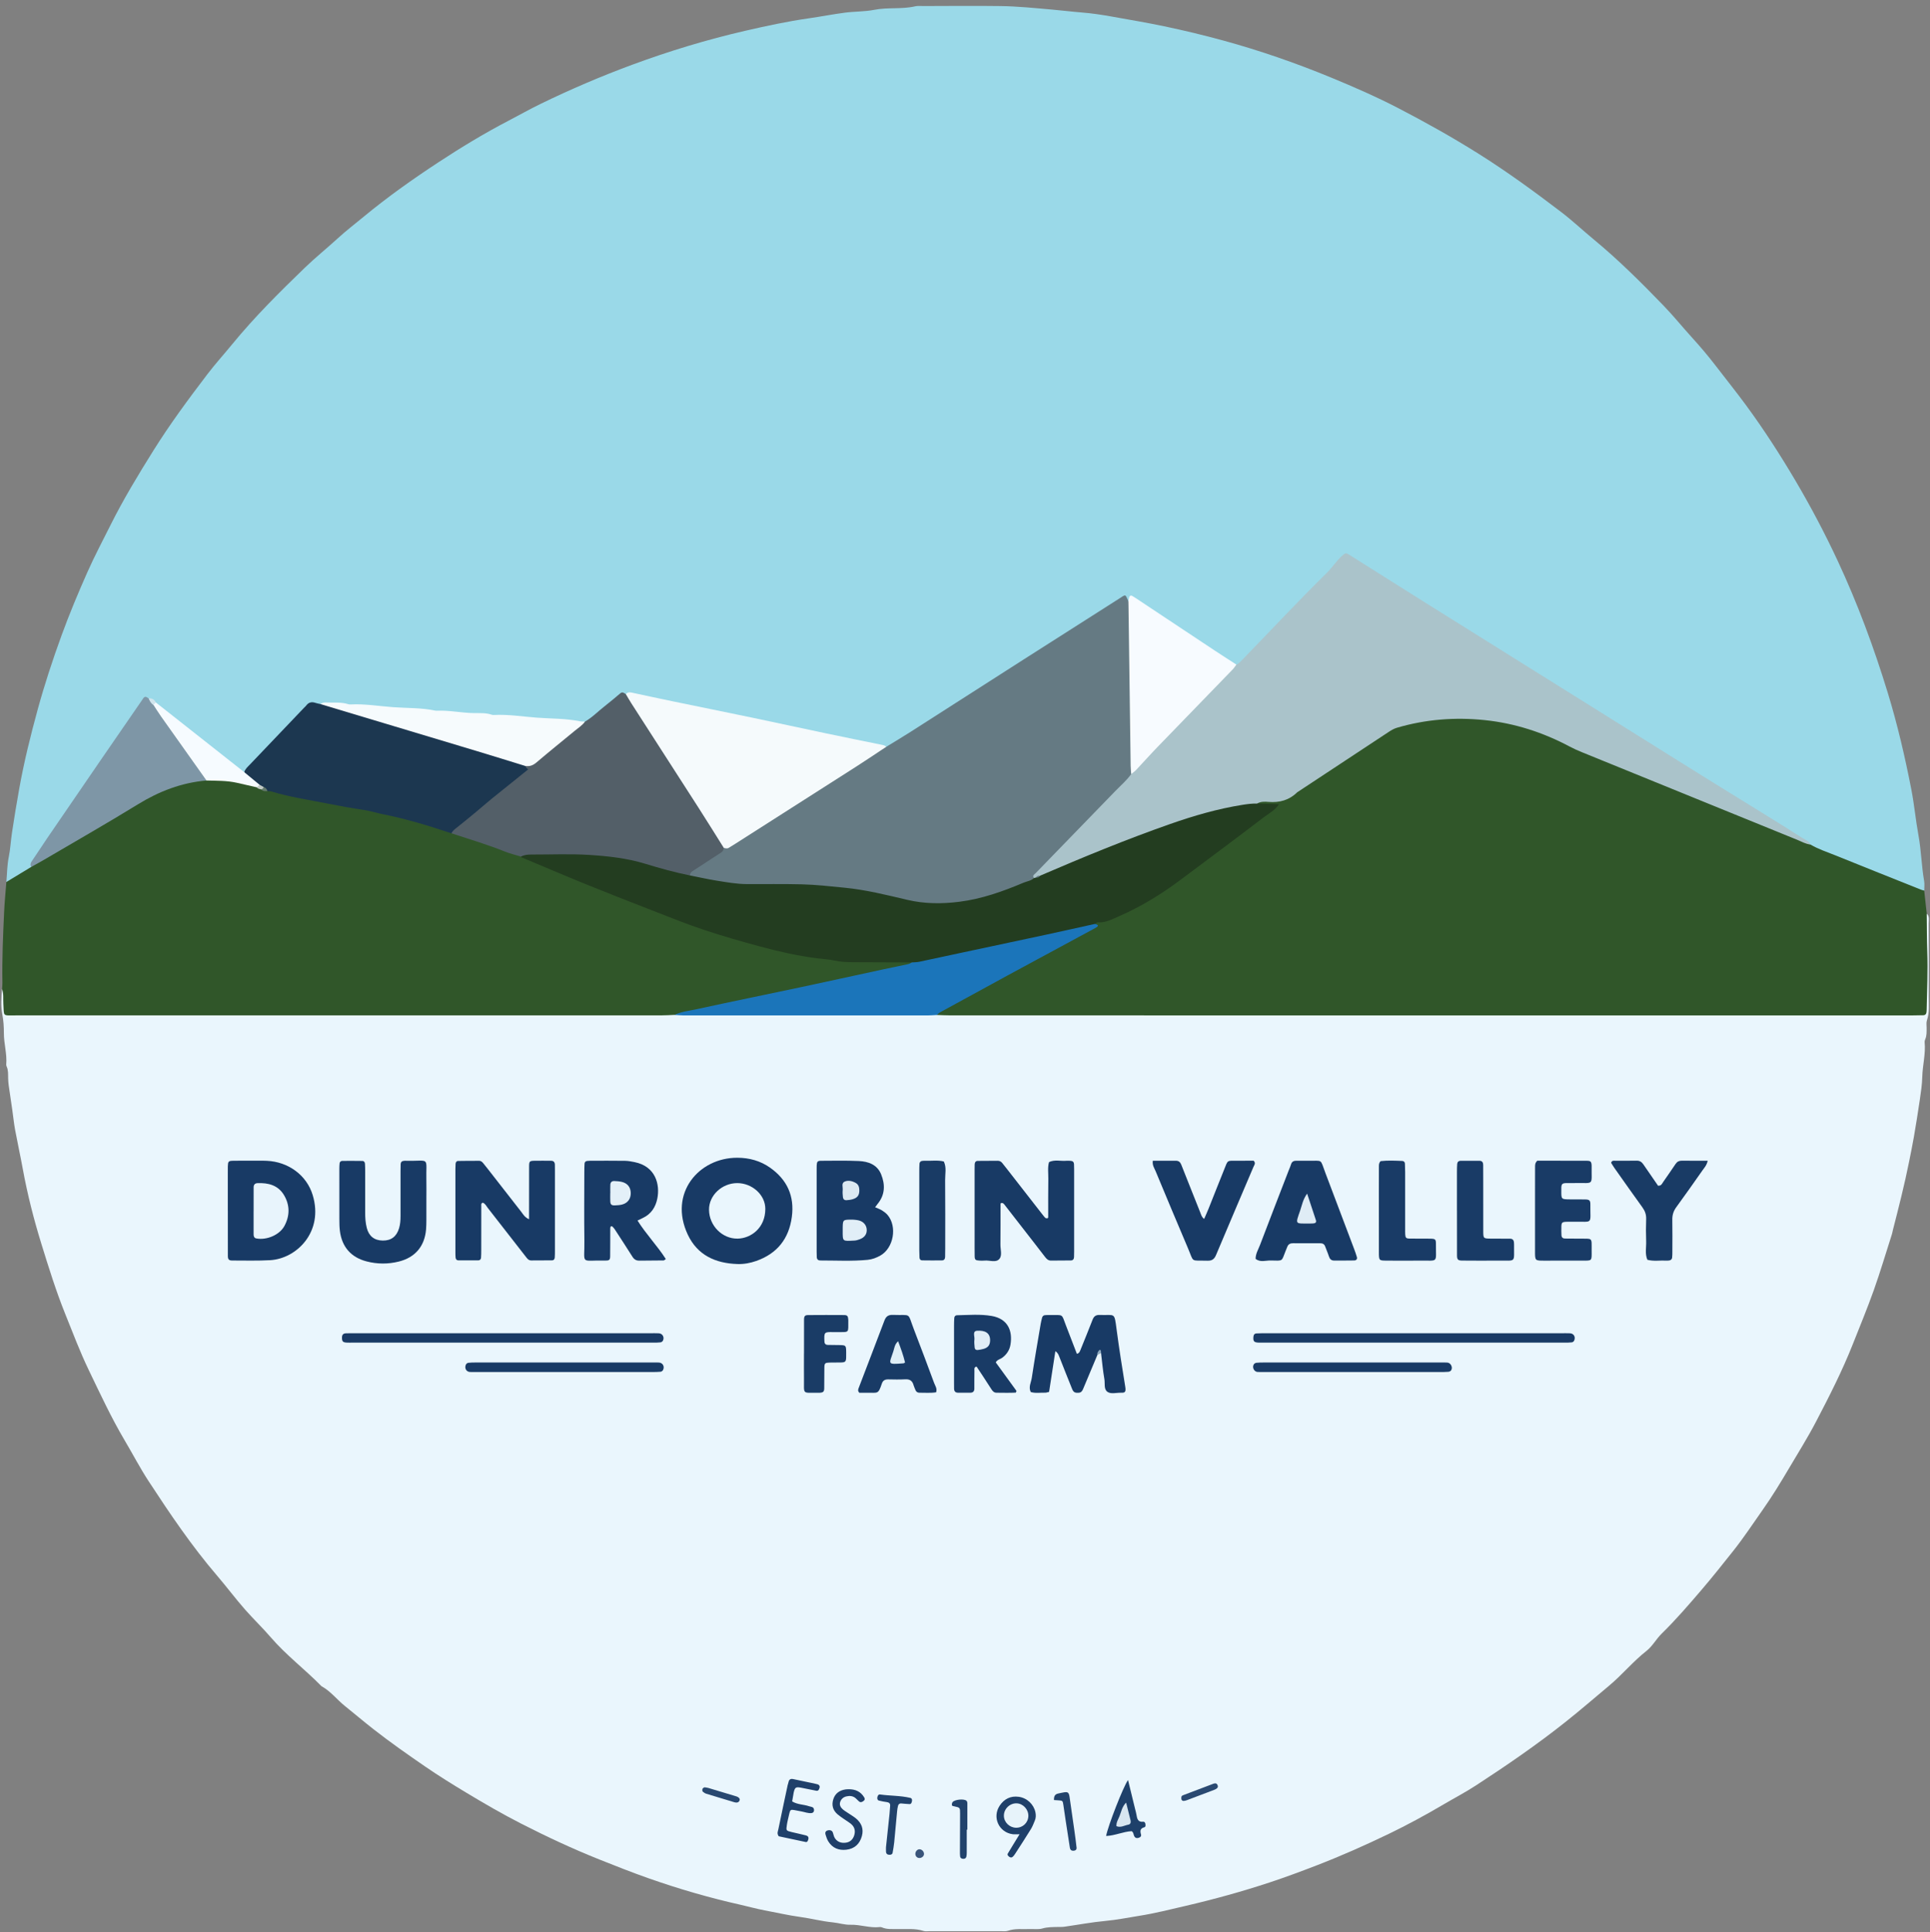<?xml version="1.0" encoding="utf-8"?>
<!-- Generator: Adobe Illustrator 16.0.0, SVG Export Plug-In . SVG Version: 6.00 Build 0)  -->
<!DOCTYPE svg PUBLIC "-//W3C//DTD SVG 1.1//EN" "http://www.w3.org/Graphics/SVG/1.1/DTD/svg11.dtd">
<svg version="1.1" id="Layer_1" xmlns="http://www.w3.org/2000/svg" xmlns:xlink="http://www.w3.org/1999/xlink" x="0px" y="0px"
	 width="877.876px" height="878.708px" viewBox="-0.61 -2.242 877.876 878.708"
	 enable-background="new -0.61 -2.242 877.876 878.708" xml:space="preserve">
<rect x="-0.61" y="-2.242" width="877.876" height="878.708" fill="#808080" stroke="none"/>
<g>
	<path fill="#EAF6FD" d="M875.785,413.248c1.406,1.286,0.883,2.989,0.891,4.525c0.051,11.035,0.074,22.071,0.029,33.108
		c-0.014,3.652,0.389,7.338-0.85,10.93c-0.348,1.01-0.111,2.221-0.127,3.34c-0.021,1.754,0.111,3.52-0.623,5.195
		c-0.189,0.428-0.316,0.943-0.273,1.398c0.502,5.295-0.949,10.453-1.082,15.713c-0.086,3.48-0.615,6.961-1.119,10.418
		c-0.82,5.648-1.736,11.285-2.701,16.91c-0.645,3.758-1.428,7.49-2.172,11.229c-2.084,10.451-4.729,20.771-7.369,31.092
		c-0.156,0.615-0.24,1.254-0.436,1.857c-2.721,8.502-5.258,17.07-8.244,25.479c-2.934,8.256-6.307,16.354-9.525,24.506
		c-4.818,12.199-10.775,23.873-16.84,35.473c-3.762,7.195-8.104,14.092-12.234,21.09c-3.813,6.453-7.715,12.852-12.037,18.979
		c-4.402,6.242-8.609,12.646-13.359,18.617s-9.492,11.959-14.471,17.764c-5.818,6.781-11.631,13.537-18.023,19.785
		c-2.51,2.451-4.143,5.682-6.945,7.881c-6.051,4.746-10.951,10.75-16.805,15.652c-6.578,5.51-13.074,11.125-19.803,16.477
		c-13.119,10.436-26.896,19.879-40.91,29.008c-4.803,3.129-9.906,5.791-14.852,8.703c-8.117,4.783-16.395,9.273-24.879,13.365
		c-10.777,5.193-21.715,10.041-32.879,14.348c-6.986,2.695-14.014,5.318-21.125,7.666c-12.551,4.145-25.287,7.668-38.166,10.662
		c-7.115,1.654-14.223,3.453-21.43,4.588c-5.008,0.787-9.986,1.813-15.066,2.275c-6.309,0.578-12.559,1.77-18.838,2.66
		c-0.943,0.135-1.916,0.072-2.873,0.1c-2.385,0.063-4.732-0.002-7.113,0.691c-1.781,0.52-3.807,0.199-5.721,0.273
		c-3.334,0.127-6.697-0.373-9.979,0.781c-1.008,0.354-2.219,0.164-3.336,0.166c-10.717,0.008-21.434,0.006-32.149,0.002
		c-0.959,0-1.993,0.189-2.865-0.094c-3.908-1.277-7.918-0.746-11.89-0.855c-2.387-0.064-4.806,0.23-7.091-0.787
		c-0.28-0.123-0.637-0.162-0.944-0.125c-4.505,0.521-8.83-1.18-13.314-1.049c-2.704,0.078-5.317-0.822-8.021-1.086
		c-5.035-0.488-9.984-1.803-15.007-2.486c-5.365-0.729-10.617-1.975-15.924-2.957c-3.767-0.695-7.429-1.748-11.151-2.58
		c-14.155-3.17-28.065-7.215-41.741-12.025c-7.513-2.645-14.93-5.574-22.329-8.527c-12.163-4.854-24.018-10.391-35.678-16.352
		c-8.528-4.361-16.803-9.166-25-14.102c-6.278-3.779-12.517-7.65-18.556-11.799c-8.003-5.494-15.969-11.07-23.609-17.051
		c-4.373-3.422-8.639-7.049-12.973-10.525c-3.607-2.893-6.441-6.688-10.557-8.947c-0.136-0.074-0.239-0.211-0.351-0.324
		c-7.405-7.5-15.873-13.92-22.761-21.916c-3.759-4.363-7.911-8.328-11.701-12.631c-4.412-5.01-8.406-10.383-12.752-15.451
		c-11.541-13.457-21.429-28.113-31.106-42.906c-3.922-5.994-7.239-12.383-10.896-18.557c-6.117-10.326-11.159-21.213-16.354-32.002
		c-4.005-8.314-7.273-16.992-10.724-25.568c-4.171-10.365-7.491-21.039-10.789-31.701c-3.478-11.24-6.388-22.648-8.509-34.242
		c-1.085-5.934-2.391-11.824-3.488-17.756c-0.547-2.963-0.837-5.973-1.267-8.957c-0.542-3.766-1.125-7.525-1.652-11.293
		c-0.154-1.104-0.221-2.223-0.249-3.336c-0.044-1.756,0.095-3.523-0.67-5.188c-0.129-0.283-0.227-0.627-0.2-0.93
		c0.422-4.816-1.082-9.484-1.069-14.271c0.007-2.861-0.167-5.672-0.716-8.541c-0.715-3.734-0.426-7.641-0.107-11.475
		c2.568,0.961,2.319,3.316,2.301,5.271c-0.035,3.799,1.819,5.125,5.342,4.934c1.593-0.088,3.198-0.004,4.797-0.004
		c96.763-0.006,193.526,0.01,290.289-0.006c1.119-0.002,2.24-0.055,3.356,0.076c24.699-0.082,49.398-0.098,74.097-0.064
		c14.979,0.018,29.958-0.125,44.937,0.063c3.996,0.336,7.985-0.098,11.979-0.098c142.265,0.027,284.529,0.023,426.792,0.02
		c10.75,0,9.895,0.375,9.932-9.906c0.035-9.27-0.035-18.542,0.037-27.812C874.214,417.684,873.841,415.176,875.785,413.248z"/>
	<path fill="#9AD9E8" d="M2.285,398.847c0.333-3.805,0.337-7.676,1.094-11.394c0.736-3.614,0.9-7.276,1.443-10.896
		c1.016-6.775,2.131-13.535,3.34-20.272c2.167-12.089,5.123-24.007,8.365-35.848c3.12-11.396,6.811-22.614,10.859-33.724
		c3.558-9.762,7.566-19.336,11.778-28.816c3.244-7.302,6.997-14.379,10.576-21.53c5.799-11.587,12.501-22.652,19.367-33.631
		c7.546-12.067,15.991-23.491,24.605-34.792c3.577-4.693,7.558-9.076,11.298-13.647c10.145-12.4,21.501-23.653,32.997-34.762
		c4.816-4.654,10.065-8.857,15.007-13.386c3.774-3.459,7.831-6.559,11.767-9.814c10.848-8.969,22.308-17.084,34.06-24.797
		c10.289-6.752,20.801-13.136,31.726-18.822c4.961-2.582,9.833-5.346,14.862-7.789c13.513-6.562,27.306-12.47,41.404-17.684
		c16.941-6.266,34.185-11.493,51.781-15.541c9.469-2.178,18.968-4.225,28.6-5.599c5.516-0.787,10.99-1.869,16.514-2.589
		c4.422-0.577,8.966-0.423,13.318-1.288c6.164-1.225,12.465-0.174,18.583-1.591c1.222-0.283,2.55-0.13,3.83-0.132
		c11.679-0.017,23.361-0.15,35.039,0.012c7.807,0.109,15.584,0.91,23.369,1.59c4.445,0.388,8.877,0.954,13.328,1.307
		c4.754,0.377,9.5,1.081,14.195,1.931c7.836,1.417,15.689,2.712,23.49,4.354c9.057,1.908,18.041,4.056,26.961,6.501
		c16.652,4.565,32.936,10.211,48.893,16.786c10.49,4.322,20.893,8.875,30.961,14.104c12.334,6.406,24.457,13.191,36.238,20.6
		c12.998,8.173,25.379,17.196,37.566,26.49c5.07,3.867,9.73,8.268,14.656,12.331c11.365,9.377,21.791,19.747,32.006,30.327
		c4.43,4.589,8.445,9.575,12.74,14.299c3.764,4.139,7.379,8.393,10.787,12.827c4.666,6.075,9.469,12.051,14.002,18.223
		c8.045,10.95,15.406,22.368,22.313,34.061c6.99,11.841,13.416,24.005,19.234,36.468c9.066,19.424,16.502,39.487,22.771,59.974
		c4.438,14.495,7.877,29.252,10.766,44.125c1.336,6.874,1.959,13.884,3.229,20.771c1.275,6.912,1.383,13.948,2.592,20.859
		c0.244,1.395,0.039,2.868,0.041,4.306c-1.383,1.011-2.789,0.425-4.092-0.086c-15.572-6.109-31.123-12.277-46.49-18.888
		c-0.586-0.253-1.08-0.674-1.572-1.073c-8.732-6.498-18.252-11.771-27.449-17.542c-34.789-21.833-69.637-43.576-104.473-65.338
		c-24.941-15.581-49.885-31.158-74.797-46.783c-3.547-2.225-5.617-1.538-8.115,1.304c-12.984,14.762-27.465,28.099-40.73,42.599
		c-1.377,1.507-2.723,3.195-4.953,3.586c-4.385-1.191-7.826-4.111-11.516-6.505c-10.789-6.999-21.416-14.248-32.137-21.351
		c-1.65-1.094-3.217-2.878-5.527-1.276c-2.309-0.967-4.162-0.167-6.178,1.123c-32.918,21.053-65.826,42.116-98.819,63.05
		c-1.876,1.189-3.665,2.625-6.115,2.35c-17.461-3.245-34.767-7.222-52.178-10.689c-21.488-4.278-42.839-9.231-64.406-13.083
		c-4.202-0.32-6.353,3.075-9.231,5.131c-3.923,2.801-6.871,7.13-12.2,7.736c-25.952-1.842-51.882-3.862-77.836-5.561
		c-13.052-0.854-26.063-2.313-39.132-2.785c-5.998-1.373-9.538,2.322-12.817,6.368c-7.051,8.7-15.607,15.946-23.164,24.158
		c-1.611,0.247-2.704-0.791-3.798-1.658c-12.304-9.764-24.821-19.257-36.843-29.368c-0.891-0.881-1.825-1.688-3.16-1.783
		c-2.345,0.084-3.089,2.084-4.152,3.581c-10.507,14.793-20.477,29.955-30.767,44.898c-4.964,7.208-9.978,14.385-14.837,21.667
		c-1.239,1.856-2.431,3.729-3.179,5.851C10.478,395.259,7.127,398.404,2.285,398.847z"/>
	<path fill="#305629" d="M822.88,381.801c3.572,2.134,7.535,3.385,11.357,4.936c12.986,5.264,26.014,10.433,39.025,15.63
		c0.439,0.176,0.914,0.262,1.373,0.389c0.383,3.497,0.766,6.995,1.146,10.492c0.074,5.753,0.047,11.511,0.246,17.259
		c0.307,8.803-0.102,17.592-0.279,26.385c-0.01,0.48-0.033,0.967-0.131,1.434c-0.145,0.691-0.629,1.086-1.326,1.107
		c-1.598,0.053-3.197,0.078-4.795,0.078c-74.561,0.004-149.117,0.002-223.676,0.002c-71.357,0-142.717,0.002-214.075-0.008
		c-2.075,0-4.151-0.117-6.229-0.18c-0.222-2.422,1.956-2.666,3.33-3.439c17.52-9.871,35.268-19.319,52.956-28.881
		c4.631-2.504,9.092-5.332,13.916-7.478c0.93-0.413,1.648-0.977,1.576-2.137c4.266-2.491,9.176-3.292,13.643-5.373
		c16.398-7.642,29.9-19.484,44.35-29.957c8.352-6.053,16.371-12.558,24.621-18.184c-2.779,0.625-5.863,1.624-8.709-0.8
		c1.088-2.585,3.482-2.039,5.381-1.913c4.588,0.305,8.242-1.343,11.941-3.946c13.592-9.563,27.656-18.432,41.646-27.393
		c7.703-4.937,16.953-5.515,25.855-6.101c20.563-1.353,39.703,3.421,58.314,12.433c19.395,9.391,39.869,16.44,59.758,24.782
		C790.408,367.779,807.246,373.391,822.88,381.801z"/>
	<path fill="#305629" d="M2.285,398.847c3.76-2.276,7.519-4.555,11.278-6.833c3.598-4.555,8.996-6.539,13.758-9.332
		c12.269-7.195,24.604-14.286,36.769-21.649c9.253-5.603,19.147-8.685,29.833-9.583c7.429-0.319,14.663,0.729,21.717,3.048
		c0.943,0.348,1.845,0.798,2.775,1.178c1.142,0.542,2.38,0.607,3.614,0.701c24.623,5.859,49.986,8.299,74.179,16.135
		c2.877,0.933,5.798,1.729,8.633,2.787c10.71,3.635,21.498,7.06,32.042,11.185c26.202,11.104,52.569,21.808,79.336,31.462
		c21.705,7.829,43.961,13.719,67.019,15.862c8.104,0.753,16.297,0.094,24.449,0.211c2.19,0.031,4.522-0.427,6.412,1.251
		c-0.385,2.558-2.64,2.531-4.359,2.896c-30.282,6.427-60.546,12.935-90.821,19.392c-4.195,0.895-8.52,0.867-12.723,1.73
		c-2.075,0.074-4.149,0.215-6.224,0.215c-97.83,0.012-195.659,0.014-293.488,0.004c-6.188-0.002-5.193,0.617-5.575-5.311
		c-0.143-2.213,0.208-4.477-0.572-6.637c0.053-0.951,0.167-1.904,0.149-2.855c-0.202-10.688,0.283-21.36,0.768-32.03
		C1.463,408.06,1.933,403.456,2.285,398.847z"/>
	<path fill="#1B75BA" d="M306.197,459.288c3.032-1.506,6.405-1.795,9.63-2.5c15.857-3.463,31.766-6.691,47.643-10.066
		c12.454-2.645,24.885-5.393,37.331-8.076c3.888-0.839,7.793-1.603,11.681-2.447c0.595-0.129,1.136-0.511,1.702-0.774
		c1.21-1.537,3.054-1.626,4.738-1.99c23.875-5.16,47.789-10.133,71.666-15.275c2.268-0.488,4.604-1.575,6.979-0.272
		c0.41,0.191,0.84,0.357,1.215,0.604c0.049,0.032-0.104,0.579-0.289,0.714c-0.512,0.374-1.082,0.67-1.643,0.974
		c-13.066,7.063-26.145,14.106-39.199,21.19c-10.25,5.559-20.474,11.162-30.696,16.768c-0.535,0.293-0.958,0.789-1.434,1.191
		c-1.432,0.07-2.861,0.203-4.294,0.203c-36.913,0.012-73.826,0.012-110.738,0C309.058,459.528,307.627,459.372,306.197,459.288z"/>
	<path fill="#183A65" d="M442.695,548.389c0-6.238-0.002-12.477,0-18.717c0-0.799-0.012-1.602,0.029-2.398
		c0.047-0.871,0.391-1.586,1.381-1.602c3.037-0.045,6.076-0.047,9.113-0.055c0.852-0.002,1.535,0.357,2.061,1.029
		c0.791,1.006,1.594,2.002,2.381,3.012c5.311,6.811,10.619,13.625,15.93,20.436c0.395,0.504,0.781,1.021,1.238,1.463
		c0.186,0.178,0.557,0.227,0.842,0.223c0.404-0.006,0.502-0.281,0.502-0.682c-0.002-5.758-0.031-11.518,0.053-17.273
		c0.037-2.535-0.385-5.098,0.318-7.605c2.574-1.252,5.314-0.354,7.967-0.611c0.631-0.063,1.277,0.01,1.916,0.041
		c0.941,0.049,1.43,0.59,1.484,1.5c0.051,0.797,0.055,1.598,0.055,2.396c0.002,12.479,0.002,24.955,0,37.436
		c0,0.799-0.018,1.598-0.045,2.396c-0.029,0.908-0.461,1.547-1.404,1.564c-3.037,0.053-6.074,0.047-9.113,0.061
		c-1.27,0.006-2.018-0.816-2.713-1.719c-1.662-2.152-3.32-4.309-4.988-6.455c-4.318-5.557-8.641-11.111-12.963-16.664
		c-0.295-0.379-0.564-0.789-0.92-1.104c-0.201-0.178-0.551-0.258-0.834-0.258c-0.404-0.004-0.502,0.275-0.5,0.68
		c0.002,6.078,0.023,12.156-0.045,18.234c-0.025,2.211,0.893,4.914-0.463,6.518c-1.607,1.902-4.51,0.506-6.828,0.775
		c-0.787,0.092-1.6,0.027-2.396-0.014c-1.637-0.084-1.998-0.393-2.029-1.971c-0.051-2.719-0.023-5.438-0.025-8.158
		C442.693,556.708,442.693,552.549,442.695,548.389z"/>
	<path fill="#183A65" d="M240.042,552.237c0-2.143,0-3.705,0-5.27c0.001-6.238-0.022-12.479,0.017-18.719
		c0.016-2.49,0.175-2.609,2.826-2.645c2.399-0.033,4.799,0.004,7.199,0.016c1.204,0.006,1.677,0.711,1.699,1.82
		c0.016,0.799,0.022,1.6,0.022,2.398c0.001,12.318,0.002,24.639-0.002,36.957c0,0.959-0.01,1.92-0.082,2.877
		c-0.053,0.695-0.462,1.219-1.188,1.229c-3.196,0.043-6.392,0.053-9.587,0.045c-0.862-0.002-1.477-0.52-1.983-1.174
		c-0.586-0.762-1.181-1.514-1.771-2.27c-5.308-6.814-10.609-13.635-15.932-20.438c-0.672-0.859-1.128-1.949-2.246-2.371
		c-0.897,0.221-0.704,0.943-0.706,1.523c-0.014,6.721-0.006,13.439-0.015,20.16c-0.001,1.117-0.014,2.24-0.1,3.354
		c-0.054,0.697-0.516,1.176-1.235,1.182c-3.035,0.025-6.071,0.025-9.106-0.004c-0.719-0.008-1.154-0.502-1.226-1.195
		c-0.083-0.793-0.088-1.598-0.089-2.396c-0.005-12.639-0.005-25.277,0-37.916c0-0.801,0.02-1.6,0.079-2.396
		c0.05-0.688,0.402-1.283,1.122-1.299c3.196-0.063,6.394-0.059,9.591-0.064c0.887-0.002,1.453,0.557,1.96,1.199
		c0.792,1.006,1.598,2,2.385,3.008c4.917,6.311,9.814,12.633,14.758,18.918C237.302,549.879,237.94,551.237,240.042,552.237z"/>
	<path fill="#183A65" d="M334.85,572.579c-9.976-0.314-18.198-3.988-22.615-13.365c-8.819-18.719,4.939-35.025,22.56-34.971
		c5.422,0.018,10.47,1.4,14.899,4.531c7.724,5.459,11.141,12.906,9.871,22.381c-1.337,9.973-6.722,16.703-16.218,20.031
		C340.632,572.139,337.789,572.668,334.85,572.579z"/>
	<path fill="#183A65" d="M103.01,548.336c0-5.912,0-11.822,0-17.732c0-0.801-0.02-1.6,0.007-2.396
		c0.078-2.301,0.273-2.551,2.406-2.594c2.555-0.053,5.112-0.021,7.668-0.02c2.556,0.004,5.116-0.072,7.667,0.041
		c9.77,0.441,18.123,6.506,20.875,15.613c5.042,16.68-7.297,28.895-19.365,29.578c-5.734,0.326-11.497,0.156-17.246,0.154
		c-1.501,0-1.98-0.51-1.987-2.035c-0.031-6.871-0.013-13.74-0.013-20.609C103.019,548.336,103.014,548.336,103.01,548.336z"/>
	<path fill="#183A65" d="M397.449,546.754c1.338,0.598,2.265,0.891,3.056,1.395c0.932,0.596,1.879,1.264,2.59,2.096
		c4.489,5.262,2.781,15.018-3.206,18.441c-1.814,1.037-3.766,1.785-5.864,1.986c-7.183,0.688-14.384,0.279-21.578,0.287
		c-0.862,0-1.5-0.5-1.537-1.479c-0.03-0.799-0.057-1.6-0.057-2.396c-0.003-12.477-0.003-24.953-0.002-37.43
		c0-0.641-0.016-1.281,0.018-1.92c0.088-1.68,0.391-2.102,1.911-2.105c5.758-0.02,11.524-0.156,17.271,0.107
		c4.319,0.197,8.335,1.633,10.127,6.043c1.913,4.707,1.811,9.369-1.649,13.52C398.241,545.647,397.991,546.022,397.449,546.754z"/>
	<path fill="#183A65" d="M302.251,570.311c-0.51,0.33-0.753,0.625-1,0.629c-3.669,0.049-7.339,0.035-11.008,0.094
		c-1.418,0.023-2.382-0.516-3.146-1.729c-2.64-4.182-5.344-8.32-8.043-12.465c-0.336-0.516-0.755-0.994-1.211-1.406
		c-0.117-0.104-0.728,0.063-0.765,0.197c-0.122,0.451-0.106,0.945-0.107,1.424c-0.013,3.99,0.013,7.98-0.04,11.969
		c-0.021,1.59-0.39,1.996-2.015,1.961c-11.927-0.266-9.542,2.313-9.711-9.131c-0.153-10.373-0.036-20.75-0.028-31.125
		c0.001-1.273,0.03-2.551,0.102-3.822c0.041-0.715,0.486-1.143,1.212-1.219c0.475-0.049,0.953-0.088,1.43-0.088
		c5.268-0.002,10.535-0.037,15.801,0.035c1.419,0.021,2.848,0.301,4.25,0.578c9.721,1.93,11.667,10.285,10.413,16.566
		c-0.788,3.947-2.822,7.084-6.606,8.854c-0.718,0.338-1.427,0.693-2.403,1.17C293.279,559.008,298.349,564.247,302.251,570.311z"/>
	<path fill="#183A65" d="M193.337,542.456c0,3.359,0.013,6.719-0.006,10.078c-0.009,1.438-0.026,2.883-0.145,4.314
		c-0.634,7.643-4.954,12.75-12.388,14.6c-4.903,1.221-9.833,1.199-14.721-0.082c-7.037-1.842-11.183-6.594-12.086-13.854
		c-0.216-1.738-0.236-3.512-0.242-5.27c-0.026-7.68-0.017-15.357-0.01-23.037c0-0.797,0.039-1.596,0.114-2.391
		c0.07-0.744,0.582-1.135,1.28-1.141c3.037-0.02,6.074-0.023,9.11,0.025c0.713,0.012,1.113,0.574,1.156,1.268
		c0.069,1.115,0.093,2.236,0.094,3.354c0.009,6.24,0.021,12.479-0.004,18.719c-0.009,2.41,0.135,4.801,0.738,7.139
		c0.967,3.744,3.452,5.684,7.264,5.729c3.808,0.045,6.255-1.813,7.401-5.547c0.572-1.863,0.686-3.766,0.683-5.691
		c-0.008-6.719-0.005-13.438,0-20.158c0.001-1.117,0.002-2.238,0.054-3.355c0.042-0.908,0.534-1.447,1.478-1.508
		c0.16-0.012,0.319-0.039,0.478-0.035c11.867,0.33,9.466-2.348,9.744,9.168C193.39,537.334,193.337,539.897,193.337,542.456z"/>
	<path fill="#183A65" d="M594.369,525.602c6.957,0.145,5.34-1.145,7.943,5.701c4.365,11.484,8.699,22.984,13.035,34.48
		c0.451,1.191,0.871,2.398,1.23,3.621c0.262,0.887-0.232,1.535-1.229,1.553c-3.033,0.049-6.07,0.041-9.105,0.043
		c-1.293,0.002-1.994-0.676-2.385-1.902c-0.482-1.52-1.154-2.977-1.691-4.479c-0.377-1.059-1.113-1.484-2.178-1.484
		c-4.154,0-8.309,0.014-12.463-0.012c-1.244-0.008-2.152,0.414-2.605,1.633c-0.223,0.6-0.479,1.184-0.721,1.775
		c-2.037,4.99-0.889,4.551-6.871,4.436c-2.262-0.043-4.715,0.959-6.816-0.752c-0.016-2.318,1.23-4.258,2.01-6.314
		c4.301-11.342,8.701-22.645,13.068-33.959c0.346-0.895,0.768-1.766,1.031-2.682c0.381-1.322,1.297-1.682,2.533-1.664
		C590.753,525.618,592.351,525.602,594.369,525.602z"/>
	<path fill="#183A65" d="M547.115,552.057c0.705-1.641,1.43-3.229,2.078-4.848c2.311-5.771,4.559-11.572,6.902-17.33
		c1.998-4.908,1.088-4.23,6.543-4.283c2.389-0.021,4.775-0.004,6.99-0.004c1.074,1.141,0.262,1.975-0.074,2.766
		c-5.666,13.355-11.402,26.682-17.014,40.063c-0.807,1.922-1.84,2.699-3.918,2.639c-7.971-0.23-5.988,1.076-8.934-5.807
		c-4.953-11.578-9.775-23.215-14.631-34.836c-0.598-1.432-1.609-2.766-1.303-4.809c3.5,0,6.98,0.018,10.463-0.01
		c1.307-0.01,2.037,0.646,2.484,1.797c0.982,2.525,1.992,5.041,2.994,7.561c1.887,4.74,3.781,9.477,5.66,14.219
		C545.759,550.188,545.988,551.292,547.115,552.057z"/>
	<path fill="#183A65" d="M498.535,613.932c-2.162,5.148-4.326,10.299-6.48,15.449c-0.387,0.928-0.861,1.65-2.021,1.73
		c-1.633,0.113-2.359-0.184-2.992-1.738c-1.979-4.879-3.908-9.779-5.836-14.68c-0.346-0.883-0.646-1.766-1.781-2.467
		c-0.98,6.359-1.92,12.459-2.848,18.48c-0.785,0.178-1.248,0.383-1.703,0.369c-2.213-0.068-4.451,0.371-6.637-0.299
		c-1.131-2.229,0.154-4.33,0.471-6.434c1.229-8.207,2.672-16.381,4.051-24.563c0.16-0.943,0.4-1.875,0.635-2.803
		c0.174-0.676,0.629-1.1,1.33-1.15c0.795-0.059,1.598-0.082,2.395-0.07c6.148,0.082,5.02-0.732,7.125,4.752
		c1.654,4.311,3.318,8.617,4.971,12.902c1.02-0.238,1.311-0.949,1.615-1.717c1.83-4.594,3.752-9.154,5.518-13.775
		c0.609-1.594,1.533-2.246,3.213-2.18c7.119,0.281,6.641-1.576,7.736,6.684c1.154,8.701,2.521,17.375,3.938,26.037
		c0.408,2.504-0.328,2.689-1.982,2.641c-2.061-0.059-4.443,0.73-6.098-0.385c-1.785-1.203-1.08-3.818-1.428-5.797
		c-0.691-3.926-1.031-7.912-1.52-11.875C498.88,611.895,499.056,613.573,498.535,613.932z"/>
	<path fill="#193B66" d="M698.638,525.59c2.48,0,5.344,0,8.205,0.002c4.791,0.002,9.58-0.018,14.371,0.023
		c1.646,0.014,2.004,0.398,2.123,1.883c0.014,0.158,0.021,0.318,0.021,0.479c-0.148,9.113,1.396,7.631-7.342,7.777
		c-1.277,0.021-2.555,0.006-3.832,0.01c-2.201,0.006-2.682,0.26-2.611,2.867c0.006,0.16,0.002,0.32,0,0.48
		c-0.031,4.016-0.031,4.023,3.803,4.066c2.396,0.027,4.791-0.027,7.186,0.039c1.803,0.051,2.244,0.459,2.223,2.35
		c-0.115,9.217,1.449,7.625-7.283,7.793c-0.639,0.012-1.277,0.004-1.916,0.002c-4.293-0.025-4-0.08-4.008,4.322
		c-0.002,0.639,0.01,1.277,0.066,1.912c0.086,0.943,0.682,1.381,1.582,1.393c2.234,0.027,4.471,0.023,6.705,0.045
		c6.01,0.055,5.41-0.668,5.432,5.311c0.018,5.041,0.357,4.676-4.629,4.684c-5.59,0.01-11.18-0.016-16.768,0.008
		c-4.455,0.018-4.359,0.057-4.354-4.576c0.016-10.539,0.004-21.076,0.006-31.615c0-2.076-0.016-4.15,0.012-6.227
		C697.64,527.668,697.517,526.672,698.638,525.59z"/>
	<path fill="#193B65" d="M776.156,525.598c-0.504,2.184-1.555,3.207-2.363,4.359c-3.945,5.609-7.879,11.232-11.93,16.768
		c-1.299,1.775-1.852,3.596-1.809,5.77c0.092,4.787,0.033,9.576,0.023,14.363c-0.002,0.955,0,1.92-0.111,2.865
		c-0.082,0.684-0.602,1.109-1.277,1.227c-0.471,0.08-0.957,0.092-1.434,0.066c-2.848-0.143-5.725,0.4-8.543-0.377
		c-1.186-2.752-0.443-5.639-0.553-8.461c-0.131-3.346-0.117-6.705,0.002-10.051c0.07-2.025-0.523-3.676-1.697-5.299
		c-4.301-5.947-8.518-11.953-12.754-17.945c-0.547-0.773-1.021-1.6-1.48-2.326c0.34-1.215,1.246-0.945,1.975-0.951
		c3.191-0.025,6.385,0.051,9.574-0.035c1.469-0.041,2.363,0.592,3.137,1.73c2.225,3.287,4.5,6.541,6.652,9.66
		c1.518,0.09,1.813-0.961,2.313-1.668c1.932-2.736,3.813-5.51,5.695-8.279c0.684-1.008,1.576-1.447,2.814-1.434
		C768.199,525.627,772.005,525.598,776.156,525.598z"/>
	<path fill="#193B66" d="M452.316,617.301c3.23,4.438,6.332,8.689,9.416,12.955c0.051,0.07-0.102,0.287-0.295,0.789
		c-2.818,0.166-5.805,0.053-8.783,0.051c-1.09,0-1.732-0.684-2.271-1.516c-1.305-2.012-2.604-4.027-3.918-6.035
		c-0.955-1.459-1.93-2.908-2.873-4.328c-1.283,0.268-0.959,1.209-0.971,1.91c-0.049,2.719-0.031,5.439-0.043,8.158
		c-0.006,1.154-0.604,1.785-1.75,1.801c-1.92,0.027-3.839,0.029-5.758-0.002c-1.17-0.02-1.697-0.715-1.709-1.844
		c-0.012-0.961-0.021-1.92-0.021-2.879c-0.002-8.641-0.005-17.277,0.003-25.916c0.001-1.117,0.036-2.236,0.11-3.352
		c0.048-0.725,0.522-1.211,1.224-1.223c5.268-0.088,10.563-0.582,15.79,0.324c7.254,1.256,9.639,6.627,8.537,13.104
		c-0.416,2.449-1.736,4.426-3.77,5.922C454.343,615.879,453.089,615.977,452.316,617.301z"/>
	<path fill="#193B66" d="M425.188,630.905c-2.443,0.404-4.979,0.16-7.502,0.188c-1.126,0.014-1.73-0.602-2.06-1.615
		c-0.197-0.605-0.53-1.172-0.689-1.783c-0.524-2.014-1.731-2.822-3.849-2.691c-2.547,0.156-5.111,0.066-7.668,0.031
		c-1.435-0.02-2.425,0.449-2.914,1.912c-1.683,5.031-1.831,4.066-6.631,4.17c-1.269,0.027-2.538,0.004-3.601,0.004
		c-0.916-0.93-0.484-1.717-0.227-2.391c3.861-10.145,7.792-20.262,11.617-30.418c0.728-1.936,1.776-2.688,3.898-2.602
		c8.649,0.348,6.407-1.51,9.578,6.73c3.095,8.043,6.145,16.104,9.126,24.189C424.746,627.926,425.761,629.163,425.188,630.905z"/>
	<path fill="#193B66" d="M662.095,548.163c0-5.906-0.006-11.813,0.004-17.721c0.002-1.115,0.029-2.232,0.105-3.346
		c0.063-0.92,0.617-1.453,1.537-1.461c2.873-0.027,5.746-0.029,8.619-0.014c1.201,0.008,1.664,0.758,1.67,1.861
		c0.016,2.395,0.021,4.789,0.021,7.184c0.002,7.664-0.018,15.326,0.012,22.988c0.012,3.316,0.059,3.332,3.535,3.369
		c2.873,0.029,5.746,0.023,8.619,0.027c1.162,0.004,1.727,0.617,1.811,1.734c0.023,0.316,0.051,0.637,0.047,0.955
		c-0.107,8.404,1.168,7.205-6.883,7.275c-5.588,0.053-11.176,0.029-16.764-0.012c-1.826-0.014-2.295-0.457-2.305-2.25
		c-0.039-6.865-0.016-13.729-0.016-20.594C662.105,548.163,662.099,548.163,662.095,548.163z"/>
	<path fill="#193B66" d="M627.392,525.78c3.131-0.371,6.471-0.215,9.809-0.082c0.699,0.025,1.189,0.467,1.229,1.201
		c0.066,1.271,0.1,2.549,0.102,3.824c0.008,8.621,0.004,17.24,0.004,25.861c0.002,0.799-0.02,1.598,0.023,2.396
		c0.088,1.639,0.383,1.99,1.975,2.02c3.031,0.053,6.064-0.002,9.1,0.039c2.678,0.037,2.922,0.18,2.902,2.59
		c-0.066,8.633,1.309,7.293-7.229,7.391c-5.105,0.059-10.217,0.035-15.324,0.002c-3.293-0.023-3.385-0.107-3.396-3.588
		c-0.025-9.578-0.012-19.156-0.01-28.736c0-3.512,0.002-7.023,0.018-10.535C626.595,527.364,626.605,526.551,627.392,525.78z"/>
	<path fill="#193A65" d="M228.125,604.047c22.365,0,44.731,0,67.096,0.002c1.278,0,2.558-0.029,3.833,0.029
		c1.702,0.076,2.686,1.84,1.859,3.377c-0.189,0.352-0.692,0.699-1.086,0.744c-1.105,0.127-2.229,0.123-3.347,0.123
		c-45.689,0.004-91.379,0.004-137.068,0.004c-0.799,0-1.6,0.02-2.396-0.023c-1.739-0.1-2.111-0.609-2.064-2.436
		c0.031-1.213,0.669-1.736,1.764-1.779c1.436-0.055,2.875-0.039,4.313-0.039C183.394,604.047,205.759,604.047,228.125,604.047z"/>
	<path fill="#193A65" d="M642.451,604.047c22.395,0,44.793,0,67.189,0.002c1.279,0,2.563-0.027,3.84,0.025
		c1.758,0.072,2.684,1.639,1.932,3.33c-0.158,0.357-0.658,0.742-1.041,0.787c-1.105,0.135-2.23,0.131-3.35,0.131
		c-45.596,0.004-91.188,0.004-136.781,0.004c-0.801,0-1.604,0.02-2.4-0.016c-2.057-0.088-2.492-0.619-2.322-2.627
		c0.076-0.93,0.496-1.504,1.428-1.549c1.438-0.068,2.877-0.084,4.314-0.086C597.656,604.047,620.052,604.047,642.451,604.047z"/>
	<path fill="#193B65" d="M417.533,548.602c0-6.068-0.004-12.137,0.003-18.205c0.001-1.117,0.005-2.236,0.083-3.35
		c0.065-0.922,0.651-1.379,1.568-1.414c0.319-0.012,0.639-0.049,0.957-0.033c2.847,0.139,5.718-0.363,8.542,0.338
		c1.326,2.723,0.575,5.617,0.604,8.42c0.102,10.381,0.042,20.762,0.039,31.143c-0.001,1.275-0.018,2.553-0.044,3.83
		c-0.02,0.904-0.452,1.58-1.381,1.594c-3.029,0.045-6.062,0.023-9.09-0.014c-0.732-0.01-1.143-0.516-1.182-1.232
		c-0.061-1.113-0.092-2.23-0.094-3.348C417.528,560.42,417.533,554.51,417.533,548.602z"/>
	<path fill="#1A3C66" d="M365.1,613.204c0-5.102-0.024-10.203,0.014-15.303c0.013-1.66,0.402-2.104,1.896-2.113
		c5.419-0.045,10.839-0.043,16.259-0.008c1.527,0.01,1.867,0.447,1.963,2.045c0.01,0.16,0.015,0.318,0.013,0.479
		c-0.055,5.75,0.673,5.191-4.987,5.229c-0.638,0.004-1.276,0.008-1.913,0c-4.052-0.063-4.16-0.037-3.943,4.385
		c0.046,0.943,0.609,1.42,1.518,1.441c1.752,0.043,3.506,0.027,5.258,0.066c3.027,0.068,3.071,0.123,3.11,3.348
		c0.01,0.797,0.026,1.594-0.012,2.391c-0.084,1.793-0.41,2.119-2.336,2.18c-1.752,0.055-3.507-0.008-5.259,0.045
		c-1.972,0.059-2.281,0.318-2.315,2.156c-0.061,3.189-0.003,6.377-0.063,9.564c-0.029,1.525-0.485,1.9-2.037,2
		c-0.159,0.01-0.319,0.014-0.478,0.012c-7.724-0.117-6.612,1.088-6.694-6.439c-0.042-3.824-0.007-7.65-0.007-11.477
		C365.09,613.204,365.096,613.204,365.1,613.204z"/>
	<path fill="#193B66" d="M614.599,621.686c-13.115,0-26.232,0-39.35-0.002c-1.279,0-2.561,0.031-3.838-0.027
		c-1.59-0.074-2.596-2.104-1.703-3.482c0.223-0.346,0.748-0.645,1.166-0.689c1.107-0.125,2.23-0.129,3.348-0.129
		c26.873-0.006,53.746-0.006,80.619-0.004c0.959,0,1.922-0.023,2.879,0.037c1.57,0.105,2.619,2.199,1.729,3.521
		c-0.229,0.342-0.77,0.625-1.189,0.662c-1.27,0.109-2.553,0.109-3.83,0.109C641.152,621.688,627.876,621.686,614.599,621.686z"/>
	<path fill="#193B66" d="M255.81,621.686c-12.939,0-25.878,0-38.817-0.002c-1.278,0-2.557,0.029-3.833-0.021
		c-1.69-0.07-2.62-1.768-1.829-3.4c0.172-0.355,0.682-0.721,1.074-0.768c1.104-0.135,2.228-0.139,3.344-0.139
		c26.996-0.008,53.992-0.006,80.988-0.006c0.798,0,1.599-0.02,2.396,0.025c1.72,0.098,2.67,1.814,1.84,3.41
		c-0.187,0.357-0.694,0.732-1.086,0.771c-1.266,0.125-2.547,0.123-3.823,0.123C282.646,621.688,269.228,621.686,255.81,621.686z"/>
	<path fill="#1F406A" d="M359.709,816.973c2.589,1.498,5.262,1.33,7.656,2.168c0.593,0.209,1.278,0.242,1.787,0.566
		c0.313,0.197,0.513,0.795,0.513,1.213c0,0.66-0.354,1.236-1.096,1.33c-1.629,0.203-3.126-0.479-4.688-0.746
		c-5.971-1.02-4.685-1.822-6.128,3.857c-0.196,0.771-0.333,1.561-0.456,2.348c-0.388,2.496-0.332,2.578,2.208,3.182
		c2.17,0.518,4.354,0.977,6.514,1.531c0.867,0.225,1.325,0.848,1.033,1.801c-0.186,0.609-0.4,1.348-1.214,1.182
		c-4.195-0.857-8.378-1.773-12.237-2.598c-0.922-1.303-0.362-2.23-0.184-3.104c1.375-6.717,2.813-13.42,4.24-20.127
		c0.1-0.467,0.308-0.912,0.392-1.381c0.21-1.168,0.914-1.643,2.033-1.418c2.5,0.5,4.99,1.051,7.484,1.58
		c1.246,0.266,2.511,0.463,3.728,0.826c0.604,0.18,1.082,0.717,0.896,1.465c-0.193,0.783-0.485,1.639-1.519,1.453
		c-2.354-0.424-4.681-0.99-7.035-1.41c-2.31-0.414-2.689-0.107-3.238,2.268c-0.072,0.311-0.107,0.629-0.161,0.943
		C360.077,814.846,359.914,815.79,359.709,816.973z"/>
	<path fill="#1F406A" d="M463.146,831.885c-1.521,0-2.324,0.086-3.104-0.014c-6.305-0.805-9.467-7.723-5.91-13.023
		c2.035-3.033,4.967-4.496,8.619-3.996c3.826,0.521,6.852,3.441,7.609,7.033c0.27,1.275,0.246,2.553-0.258,3.766
		c-0.547,1.318-1.053,2.684-1.797,3.893c-2.344,3.801-4.783,7.543-7.209,11.293c-0.342,0.527-0.738,1.072-1.238,1.424
		c-0.584,0.412-1.209,0.098-1.689-0.355c-0.346-0.326-0.662-0.74-0.373-1.24c0.637-1.102,1.316-2.182,1.98-3.27
		C460.763,835.78,461.751,834.167,463.146,831.885z"/>
	<path fill="#1F3F69" d="M385.215,811.409c3.295-0.051,5.615,1.08,7.201,3.602c0.376,0.598,0.463,1.188-0.155,1.674
		c-0.646,0.51-1.361,0.91-2.134,0.283c-0.615-0.5-1.115-1.145-1.74-1.627c-1.233-0.951-2.675-1.002-4.107-0.643
		c-1.313,0.326-2.282,1.191-2.715,2.477c-0.467,1.383,0.18,2.525,1.191,3.396c0.838,0.723,1.819,1.277,2.74,1.904
		c1.054,0.717,2.171,1.354,3.155,2.156c2.574,2.102,3.68,4.779,2.778,8.072c-0.984,3.59-3.33,5.781-7.057,6.217
		c-3.434,0.404-6.31-0.729-8.2-3.742c-0.582-0.928-0.929-2.021-1.259-3.08c-0.247-0.793-0.154-1.588,0.827-1.92
		c1.054-0.355,2.091-0.033,2.424,0.809c0.349,0.879,0.464,1.891,0.966,2.658c1.159,1.773,2.94,2.355,5.003,2.074
		c1.944-0.264,3.181-1.455,3.771-3.238c0.654-1.979,0.292-3.826-1.343-5.219c-0.966-0.82-2.09-1.455-3.13-2.191
		c-1.039-0.736-2.117-1.432-3.08-2.256c-2.166-1.859-2.786-4.236-1.906-6.916c0.889-2.705,2.941-4.055,5.695-4.42
		C384.612,811.417,385.093,811.417,385.215,811.409z"/>
	<path fill="#1E406A" d="M514.121,830.485c-3.924,0.225-7.586,2.041-11.609,2.186c0.785-4.436,7.855-22.572,9.971-25.439
		c1.094,4.477,2.133,8.721,3.168,12.967c0.264,1.08,0.592,2.15,0.756,3.248c0.262,1.758,0.867,2.992,2.984,2.738
		c0.412-0.049,0.865,0.301,0.969,0.873c0.117,0.648,0.201,1.479-0.453,1.65c-1.914,0.508-1.996,1.637-1.529,3.248
		c0.273,0.938-0.463,1.436-1.311,1.617c-0.645,0.139-1.219,0.033-1.637-0.611C514.917,832.174,515.062,831.047,514.121,830.485z"/>
	<path fill="#21426B" d="M402.391,837.768c0.558-5.238,1.089-10.154,1.601-15.072c0.132-1.27,0.228-2.543,0.295-3.816
		c0.05-0.936-0.435-1.438-1.372-1.584c-1.258-0.195-2.527-0.381-3.751-0.717c-0.689-0.191-0.828-0.895-0.69-1.564
		c0.135-0.656,0.488-1.316,1.209-1.215c4.578,0.652,9.249,0.477,13.772,1.553c0.7,0.166,0.902,0.84,0.745,1.531
		c-0.141,0.619-0.321,1.318-1.122,1.291c-1.271-0.039-2.539-0.193-3.808-0.299c-0.774-0.064-1.229,0.445-1.396,1.045
		c-0.254,0.914-0.361,1.877-0.451,2.826c-0.441,4.605-0.831,9.217-1.292,13.82c-0.158,1.584-0.445,3.156-0.724,4.727
		c-0.135,0.758-0.751,0.939-1.432,0.936c-0.926-0.006-1.514-0.438-1.573-1.391C402.352,839.045,402.391,838.247,402.391,837.768z"/>
	<path fill="#22436C" d="M478.806,816.338c-0.068-1.547,0.316-2.633,1.857-2.957c0.936-0.195,1.867-0.426,2.811-0.568
		c1.662-0.252,2.121,0.135,2.408,2.09c0.742,5.041,1.465,10.084,2.174,15.129c0.377,2.676,0.742,5.354,1.031,8.041
		c0.07,0.66-0.367,1.178-1.123,1.283c-0.867,0.121-1.568-0.059-1.855-0.99c-0.094-0.303-0.123-0.625-0.174-0.939
		c-0.609-3.932-1.225-7.863-1.824-11.801c-0.359-2.359-0.68-4.727-1.045-7.088c-0.301-1.941-0.316-1.939-2.389-2.08
		C480.058,816.415,479.439,816.377,478.806,816.338z"/>
	<path fill="#22436C" d="M439.126,829.799c0,3.5,0.008,7-0.008,10.5c-0.004,0.631-0.029,1.285-0.199,1.885
		c-0.195,0.686-0.789,0.92-1.492,0.871s-1.229-0.377-1.319-1.08c-0.104-0.781-0.086-1.584-0.084-2.377
		c0.019-5.727,0.055-11.453,0.067-17.182c0.007-2.66-0.011-2.66-2.663-3.229c-0.437-0.096-1.019-0.08-1.063-0.639
		c-0.034-0.432,0.077-0.996,0.347-1.311c0.994-1.156,5.088-1.547,6.208-0.637c0.549,0.447,0.482,1.109,0.48,1.75
		c-0.014,3.814-0.006,7.631-0.006,11.447C439.306,829.799,439.216,829.799,439.126,829.799z"/>
	<path fill="#2A4971" d="M553.281,809.754c0.191,0.479-0.004,0.934-0.354,1.244c-0.344,0.303-0.789,0.521-1.225,0.688
		c-4.162,1.592-8.328,3.17-12.5,4.734c-0.443,0.166-0.924,0.275-1.395,0.311c-0.518,0.039-0.936-0.287-1.049-0.76
		c-0.1-0.414-0.07-0.908,0.068-1.309c0.084-0.242,0.463-0.438,0.748-0.545c4.607-1.762,9.215-3.52,13.836-5.242
		C552.24,808.567,552.97,808.743,553.281,809.754z"/>
	<path fill="#284870" d="M319.816,810.54c0.505,0.08,1.146,0.109,1.744,0.287c4.247,1.258,8.485,2.545,12.723,3.83
		c0.299,0.092,0.61,0.203,0.86,0.383c0.528,0.381,0.941,0.846,0.61,1.574c-0.296,0.65-0.827,0.912-1.514,0.861
		c-0.313-0.021-0.631-0.082-0.933-0.174c-4.242-1.271-8.486-2.539-12.715-3.855c-0.57-0.178-1.098-0.576-1.564-0.969
		c-0.178-0.15-0.173-0.57-0.176-0.867C318.847,811.063,319.261,810.817,319.816,810.54z"/>
	<path fill="#3A557B" d="M419.676,840.956c-0.062,1.033-1.181,1.863-2.325,1.723c-0.954-0.113-1.635-0.936-1.603-1.93
		c0.038-1.176,1.005-2.139,2.034-2.027C418.872,838.84,419.741,839.866,419.676,840.956z"/>
	<path fill="#8EAAC0" d="M498.535,613.932c-0.135-0.658,0.082-1.23,0.479-1.729c0.254-0.318,0.566-0.881,1.012-0.418
		c0.236,0.25,0.131,0.83,0.178,1.262C499.646,613.342,499.091,613.637,498.535,613.932z"/>
	<path fill="#AAC3CA" d="M822.88,381.801c-2.121-0.192-3.93-1.285-5.842-2.063c-32.688-13.282-65.367-26.578-98.043-39.891
		c-1.918-0.781-3.822-1.626-5.648-2.6c-12.121-6.458-25.008-10.608-38.637-12.02c-13.449-1.392-26.793-0.367-39.85,3.461
		c-1.422,0.417-2.627,1.137-3.822,1.925c-13.871,9.143-27.736,18.295-41.605,27.443c-3.656,3.593-8.064,4.792-13.105,4.368
		c-1.703-0.144-3.531-0.199-5.139,0.756c-0.828,1.216-2.162,1.252-3.414,1.42c-18.564,2.48-35.951,8.998-53.295,15.607
		c-13.75,5.239-27.301,10.985-40.922,16.548c-0.922,0.277-1.852,0.54-2.799,0.722c-0.469,0.056-0.934,0.013-1.387-0.115
		c-0.84-0.478-0.967-1.163-0.582-2.002c0.613-1.34,1.674-2.324,2.705-3.313c14.393-13.775,27.383-28.919,41.719-42.748
		c13.99-15.515,29.387-29.681,43.375-45.2c1.479-1.639,2.934-3.407,5.186-4.117c1.373-0.59,2.262-1.762,3.256-2.783
		c12.684-13.048,25.08-26.373,38.072-39.124c2.367-2.324,4.131-5.254,6.652-7.489c1.713-1.516,1.746-1.55,3.65-0.352
		c11.318,7.128,22.629,14.273,33.963,21.381c12.818,8.038,25.658,16.042,38.488,24.06c10.264,6.415,20.527,12.83,30.791,19.244
		c10.266,6.415,20.527,12.83,30.793,19.244c10.129,6.329,20.244,12.681,30.395,18.977c11.369,7.053,22.793,14.017,34.141,21.103
		c2.566,1.603,5.063,3.312,7.682,4.841C820.83,379.769,822.302,380.319,822.88,381.801z"/>
	<path fill="#657A83" d="M513.925,349.765c-2.035,2.882-4.732,5.148-7.162,7.659c-12.061,12.463-24.164,24.885-36.23,37.342
		c-0.576,0.596-1.777,1.094-0.818,2.291c-0.156,1.783-1.658,2.249-2.922,2.809c-13.395,5.93-27.135,10.353-42.046,10.022
		c-5.152-0.113-10.214-0.741-15.148-2.07c-18.649-5.02-37.658-6.861-56.899-6.577c-11.53,0.17-22.987-0.245-34.287-2.768
		c-1.557-0.348-3.11-0.74-4.511-1.542c-2.776-2.59-0.184-3.849,1.44-5.063c4.146-3.099,8.954-5.236,12.838-8.731
		c10.058-5.217,19.282-11.796,28.811-17.869c12.897-8.221,25.843-16.366,38.693-24.663c2.097-1.354,4.094-3.123,6.822-3.231
		c3.661-2.244,7.357-4.432,10.975-6.743c17.186-10.975,34.342-21.998,51.523-32.976c14.365-9.177,28.754-18.315,43.131-27.472
		c0.672-0.428,1.32-0.893,2.006-1.299c1.049-0.621,1.322-0.462,1.932,1.014c0.18,0.436,0.387,0.86,0.58,1.289
		c2.119,1.828,1.684,4.356,1.709,6.685c0.086,8.287,0.215,16.579-0.008,24.86c-0.355,13.234,0.715,26.422,0.996,39.633
		C515.404,344.93,515.326,347.476,513.925,349.765z"/>
	<path fill="#535F68" d="M328.617,383.331c-0.151,0.786-0.328,1.54-1.081,2.025c-2.269,1.459-4.521,2.941-6.78,4.417
		c-2.125,1.389-4.233,2.803-6.381,4.154c-0.75,0.474-1.103,1.096-1.166,1.938c-2.334,1.673-4.655,0.377-6.875-0.198
		c-11.74-3.04-23.344-6.577-35.563-7.487c-5.914-0.439-11.805-0.282-17.706-0.39c-5.578-0.101-11.165,0.186-16.725-0.496
		c-2.424-0.747-4.915-1.331-7.262-2.271c-7.974-3.191-16.194-5.642-24.338-8.322c-0.539-1.789,0.793-2.629,1.878-3.506
		c9.813-7.933,19.433-16.098,29.269-24c0.498-0.4,0.968-0.837,1.522-1.161c0.839-0.49,3.075-0.47,0.741-2.085
		c7.72-3.785,13.401-10.254,20.145-15.328c2.301-1.731,4.474-3.627,7.188-4.717c3.352-1.92,6.011-4.729,9.035-7.068
		c2.4-1.857,4.705-3.838,7.027-5.793c1.033-0.87,1.737-0.071,2.524,0.398c3.892,2.584,5.644,6.854,8.025,10.551
		c11.257,17.475,22.482,34.971,33.756,52.436C327.203,378.522,329.135,380.457,328.617,383.331z"/>
	<path fill="#1C3750" d="M238.273,346.066c0.392,0.479,0.784,0.958,1.324,1.617c-5.538,4.447-11.067,8.856-16.56,13.313
		c-2.456,1.992-4.819,4.097-7.253,6.115c-2.796,2.317-5.604,4.625-8.451,6.88c-1,0.792-2.043,1.505-2.591,2.712
		c-10.234-3.394-20.53-6.558-31.126-8.665c-2.948-0.586-5.809-1.525-8.808-1.97c-5.472-0.813-10.925-1.782-16.349-2.87
		c-8.53-1.712-17.169-2.928-25.519-5.491c-0.597-0.183-1.26-0.148-1.893-0.215c-0.71-0.662-1.681-0.861-2.469-1.391
		c-0.723-0.345-1.414-0.736-2.025-1.262c-2.104-1.888-5.368-2.589-6.05-5.925c0.387-1.465,1.523-2.391,2.5-3.417
		c8.22-8.632,16.453-17.252,24.683-25.875c0.329-0.345,0.714-0.646,0.995-1.026c1.099-1.487,2.495-1.789,4.197-1.205
		c0.739,0.255,1.525,0.371,2.29,0.55c9.239,0.251,17.584,4.139,26.245,6.639c20.497,5.917,40.871,12.258,61.343,18.264
		C234.833,343.454,237.255,343.592,238.273,346.066z"/>
	<path fill="#F5FAFC" d="M328.617,383.331c-3.825-6.078-7.605-12.184-11.483-18.228c-10.179-15.864-20.404-31.699-30.6-47.555
		c-0.862-1.341-1.642-2.734-2.461-4.104c0.689-0.843,1.566-0.959,2.58-0.741c6.207,1.334,12.411,2.677,18.627,3.963
		c11.968,2.476,23.95,4.881,35.913,7.379c11.188,2.336,22.355,4.778,33.54,7.129c8.542,1.796,17.097,3.534,25.652,5.266
		c0.799,0.161,1.558,0.291,2.119,0.935c-4.513,2.977-8.992,6.008-13.546,8.921c-18.386,11.763-36.795,23.491-55.198,35.229
		c-0.94,0.599-1.904,1.16-2.845,1.759C330.151,383.77,329.387,383.529,328.617,383.331z"/>
	<path fill="#F7FBFF" d="M513.925,349.765c-0.086-1.273-0.234-2.547-0.252-3.821c-0.336-24.279-0.654-48.559-0.979-72.837
		c-0.008-0.639-0.029-1.278-0.045-1.918c0.094-0.468,0.188-0.934,0.277-1.4c0.172-0.908,0.592-1.54,1.58-0.968
		c1.234,0.713,2.402,1.542,3.592,2.331c11.232,7.456,22.459,14.922,33.701,22.366c3.305,2.188,6.648,4.314,9.975,6.468
		c-0.572,0.751-1.076,1.569-1.73,2.243c-11.389,11.764-22.813,23.492-34.189,35.27c-3.309,3.425-6.475,6.988-9.74,10.454
		C515.47,348.634,514.66,349.164,513.925,349.765z"/>
	<path fill="#7E96A6" d="M93.318,352.693c-11.327,0.96-21.532,4.9-31.209,10.844c-14.233,8.741-28.753,17.016-43.159,25.477
		c-1.772,1.041-3.59,2.002-5.387,3.001c-0.479-0.937-0.352-1.707,0.284-2.621c2.364-3.397,4.573-6.903,6.909-10.322
		c8.175-11.964,16.37-23.916,24.574-35.86c6.13-8.924,12.286-17.83,18.43-26.744c0.271-0.394,0.527-0.798,0.806-1.187
		c0.834-1.163,1.625-0.459,2.417,0.064c1.254,0.588,2.036,1.712,2.997,2.636c7.587,10.097,14.58,20.617,22.021,30.818
		C92.816,349.916,93.878,351.061,93.318,352.693z"/>
	<path fill="#F6FBFD" d="M238.273,346.066c-7.325-2.251-14.64-4.538-21.977-6.748c-23.704-7.141-47.417-14.252-71.128-21.375
		c0.784-0.676,1.73-0.765,2.703-0.721c3.337,0.153,6.72-0.274,9.988,0.788c0.297,0.098,0.635,0.114,0.95,0.098
		c6.563-0.346,13.049,0.798,19.555,1.256c6.331,0.445,12.75,0.223,19.016,1.551c0.156,0.033,0.318,0.065,0.475,0.057
		c5.765-0.311,11.427,1.007,17.169,1.071c2.706,0.031,5.441-0.165,8.073,0.746c0.294,0.102,0.634,0.121,0.949,0.104
		c6.562-0.34,13.051,0.747,19.556,1.226c6.493,0.478,13.06,0.335,19.491,1.632c0.776,0.157,1.592,0.11,2.39,0.157
		c-1.203,1.711-2.976,2.794-4.548,4.093c-5.842,4.825-11.755,9.565-17.52,14.479C241.829,345.832,240.26,346.416,238.273,346.066z"
		/>
	<path fill="#F6FBFF" d="M93.318,352.693c-6.908-9.728-13.824-19.448-20.714-29.188c-1.193-1.686-2.274-3.45-3.407-5.178
		c-0.252-0.978,0.186-1.272,1.092-1.106c13.405,10.565,26.809,21.13,40.213,31.695c2.303,1.896,4.606,3.793,6.91,5.689
		c0.153,0.968-0.138,1.482-1.218,1.191c-3.07-0.7-6.137-1.417-9.211-2.096C102.479,352.707,97.889,352.822,93.318,352.693z"/>
	<path fill="#D1E5ED" d="M70.29,317.221c-0.364,0.369-0.728,0.737-1.092,1.106c-1.186-0.662-1.692-1.826-2.213-2.982
		C68.509,315.223,69.634,315.808,70.29,317.221z"/>
	<path fill="#233D20" d="M236.343,387.295c1.448-0.775,3.01-0.933,4.624-0.928c8.754,0.026,17.534-0.387,26.255,0.158
		c8.667,0.542,17.349,1.483,25.759,4.062c6.662,2.042,13.387,3.899,20.229,5.279c4.057,0.8,8.095,1.719,12.175,2.371
		c4.55,0.727,9.102,1.55,13.736,1.564c8.298,0.027,16.6-0.091,24.894,0.104c6.517,0.151,13.001,0.904,19.495,1.538
		c9.713,0.946,19.102,3.291,28.551,5.521c7.803,1.842,15.725,1.885,23.727,0.871c10.245-1.298,19.793-4.717,29.2-8.681
		c1.58-0.667,3.41-0.823,4.725-2.098c0.295-0.056,0.584-0.131,0.867-0.225c0.561-0.474,1.432-0.25,1.932-0.859
		c19.508-8.396,39.137-16.492,59.189-23.514c10.709-3.75,21.584-6.904,32.82-8.694c2.217-0.353,4.424-0.641,6.668-0.582
		c3.262,0.087,6.525,0.175,9.98,0.268c-1.891,2.858-4.654,4.223-6.992,6.007c-12.604,9.62-25.33,19.08-38.031,28.57
		c-8.561,6.394-17.635,11.955-27.426,16.248c-3.156,1.384-6.271,3.174-9.961,2.91c-0.379-0.026-0.797,0.454-1.195,0.698
		c-7.438,1.643-14.869,3.316-22.316,4.919c-12.725,2.739-25.459,5.429-38.189,8.146c-6.519,1.393-13.029,2.819-19.555,4.184
		c-1.08,0.227-2.213,0.199-3.32,0.289c-8.942-0.033-17.886-0.061-26.829-0.104c-2.863-0.015-5.673-0.136-8.532-0.767
		c-2.591-0.571-5.331-0.67-8.006-1.022c-8.682-1.146-17.197-3.04-25.62-5.321c-8.594-2.328-17.177-4.754-25.615-7.581
		c-8.144-2.728-16.118-5.97-24.13-9.081c-9.94-3.86-19.873-7.742-29.752-11.755c-9.722-3.95-19.373-8.075-29.05-12.133
		C236.519,387.604,236.444,387.419,236.343,387.295z"/>
	<path fill="#657B6D" d="M119.315,355.659c0.946,0.263,1.433,0.961,1.732,1.833c-1.026,0.089-2.048,0.166-2.816-0.733
		C118.266,356.069,118.866,355.939,119.315,355.659z"/>
	<path fill="#C4CCC7" d="M119.315,355.659c-0.101,0.624-0.576,0.878-1.084,1.1c-0.738-0.193-1.545-0.245-2.037-0.961
		c0.406-0.396,0.812-0.795,1.217-1.191C118.046,354.957,118.681,355.308,119.315,355.659z"/>
	<path fill="#EAF6FD" d="M334.926,561.022c-7.017,0.121-12.967-5.875-13.029-13.135c-0.056-6.521,5.873-12.111,12.849-12.113
		c6.736,0,12.752,5.322,12.756,11.693C347.509,556.206,340.95,560.893,334.926,561.022z"/>
	<path fill="#E8F4FC" d="M114.753,548.649c0-3.666-0.009-7.334,0.006-11c0.004-1.111,0.568-1.793,1.715-1.846
		c4.895-0.221,9.337,0.896,12.033,5.326c2.77,4.553,2.79,9.43,0.255,14.131c-2.201,4.082-8.046,6.568-12.786,5.68
		c-0.953-0.18-1.223-0.936-1.228-1.771c-0.02-3.506-0.008-7.014-0.008-10.52C114.745,548.649,114.749,548.649,114.753,548.649z"/>
	<path fill="#E1EEF7" d="M387.21,552.379c0.325,0.039,1.61,0.063,2.825,0.365c2.256,0.563,3.595,2.313,3.601,4.426
		c0.005,1.943-1.099,3.396-3.246,4.166c-0.739,0.266-1.519,0.529-2.291,0.566c-5.6,0.279-5.413,0.588-5.399-4.742
		c0.001-0.475-0.009-0.949,0.004-1.424C382.789,552.424,382.857,552.36,387.21,552.379z"/>
	<path fill="#DCE9F2" d="M390.265,538.975c0.045,2.275-0.809,3.49-3.071,4.146c-0.898,0.26-1.854,0.371-2.792,0.432
		c-0.913,0.061-1.511-0.494-1.605-1.377c-0.118-1.096-0.203-2.221-0.096-3.313c0.13-1.324-0.736-3.131,0.98-3.824
		c1.651-0.666,3.441-0.201,4.994,0.688C389.891,536.422,390.25,537.639,390.265,538.975z"/>
	<path fill="#E3F0F8" d="M276.989,540.288c0-1.266-0.049-2.533,0.015-3.795c0.057-1.129,0.704-1.707,1.851-1.656
		c1.103,0.049,2.225,0.119,3.294,0.365c2.649,0.613,4.093,2.434,4.144,5.041c0.05,2.621-1.324,4.576-3.879,5.268
		c-1.055,0.287-2.186,0.342-3.287,0.395c-1.559,0.072-2.079-0.373-2.147-1.82c-0.06-1.262-0.012-2.529-0.012-3.797
		C276.975,540.288,276.982,540.288,276.989,540.288z"/>
	<path fill="#DFECF5" d="M593.945,540.545c1.49,4.498,2.762,8.271,3.986,12.063c0.307,0.947-0.123,1.438-1.188,1.514
		c-0.479,0.035-0.959,0.045-1.438,0.043c-6.92-0.035-6.805,0.65-4.529-5.904C591.593,545.905,591.96,543.333,593.945,540.545z"/>
	<path fill="#E1EEF7" d="M449.748,607.329c-0.041,2.049-0.857,3.188-2.887,3.818c-0.9,0.277-1.852,0.422-2.787,0.531
		c-0.701,0.084-1.271-0.303-1.34-1.01c-0.121-1.256-0.273-2.545-0.119-3.783c0.176-1.4-1.027-3.811,1.207-3.967
		C447.429,602.665,449.8,603.887,449.748,607.329z"/>
	<path fill="#DFEEF6" d="M407.91,607.69c1.292,3.438,2.409,6.537,3.158,9.686c-0.43,0.223-0.567,0.348-0.714,0.359
		c-7.708,0.609-6.515,0.406-4.612-5.488C406.219,610.766,406.333,609.075,407.91,607.69z"/>
	<path fill="#E7F3FA" d="M461.535,828.926c-3.016-0.061-5.506-2.525-5.521-5.467c-0.016-3.143,2.736-5.773,5.885-5.625
		c2.896,0.135,5.326,2.805,5.25,5.768C467.066,826.643,464.597,828.987,461.535,828.926z"/>
	<path fill="#D8E6F0" d="M511.617,817.495c0.73,2.922,1.4,5.531,2.031,8.15c0.211,0.881-0.102,1.721-0.996,1.881
		c-1.795,0.32-3.5,1.502-5.439,0.686c-0.148-1.688,0.793-3.061,1.381-4.514C509.41,821.682,509.718,819.389,511.617,817.495z"/>
	<path fill="#657A83" d="M472.511,395.973c-0.471,0.678-1.092,1.013-1.932,0.859C471.035,396.121,471.687,395.851,472.511,395.973z"
		/>
</g>
</svg>
